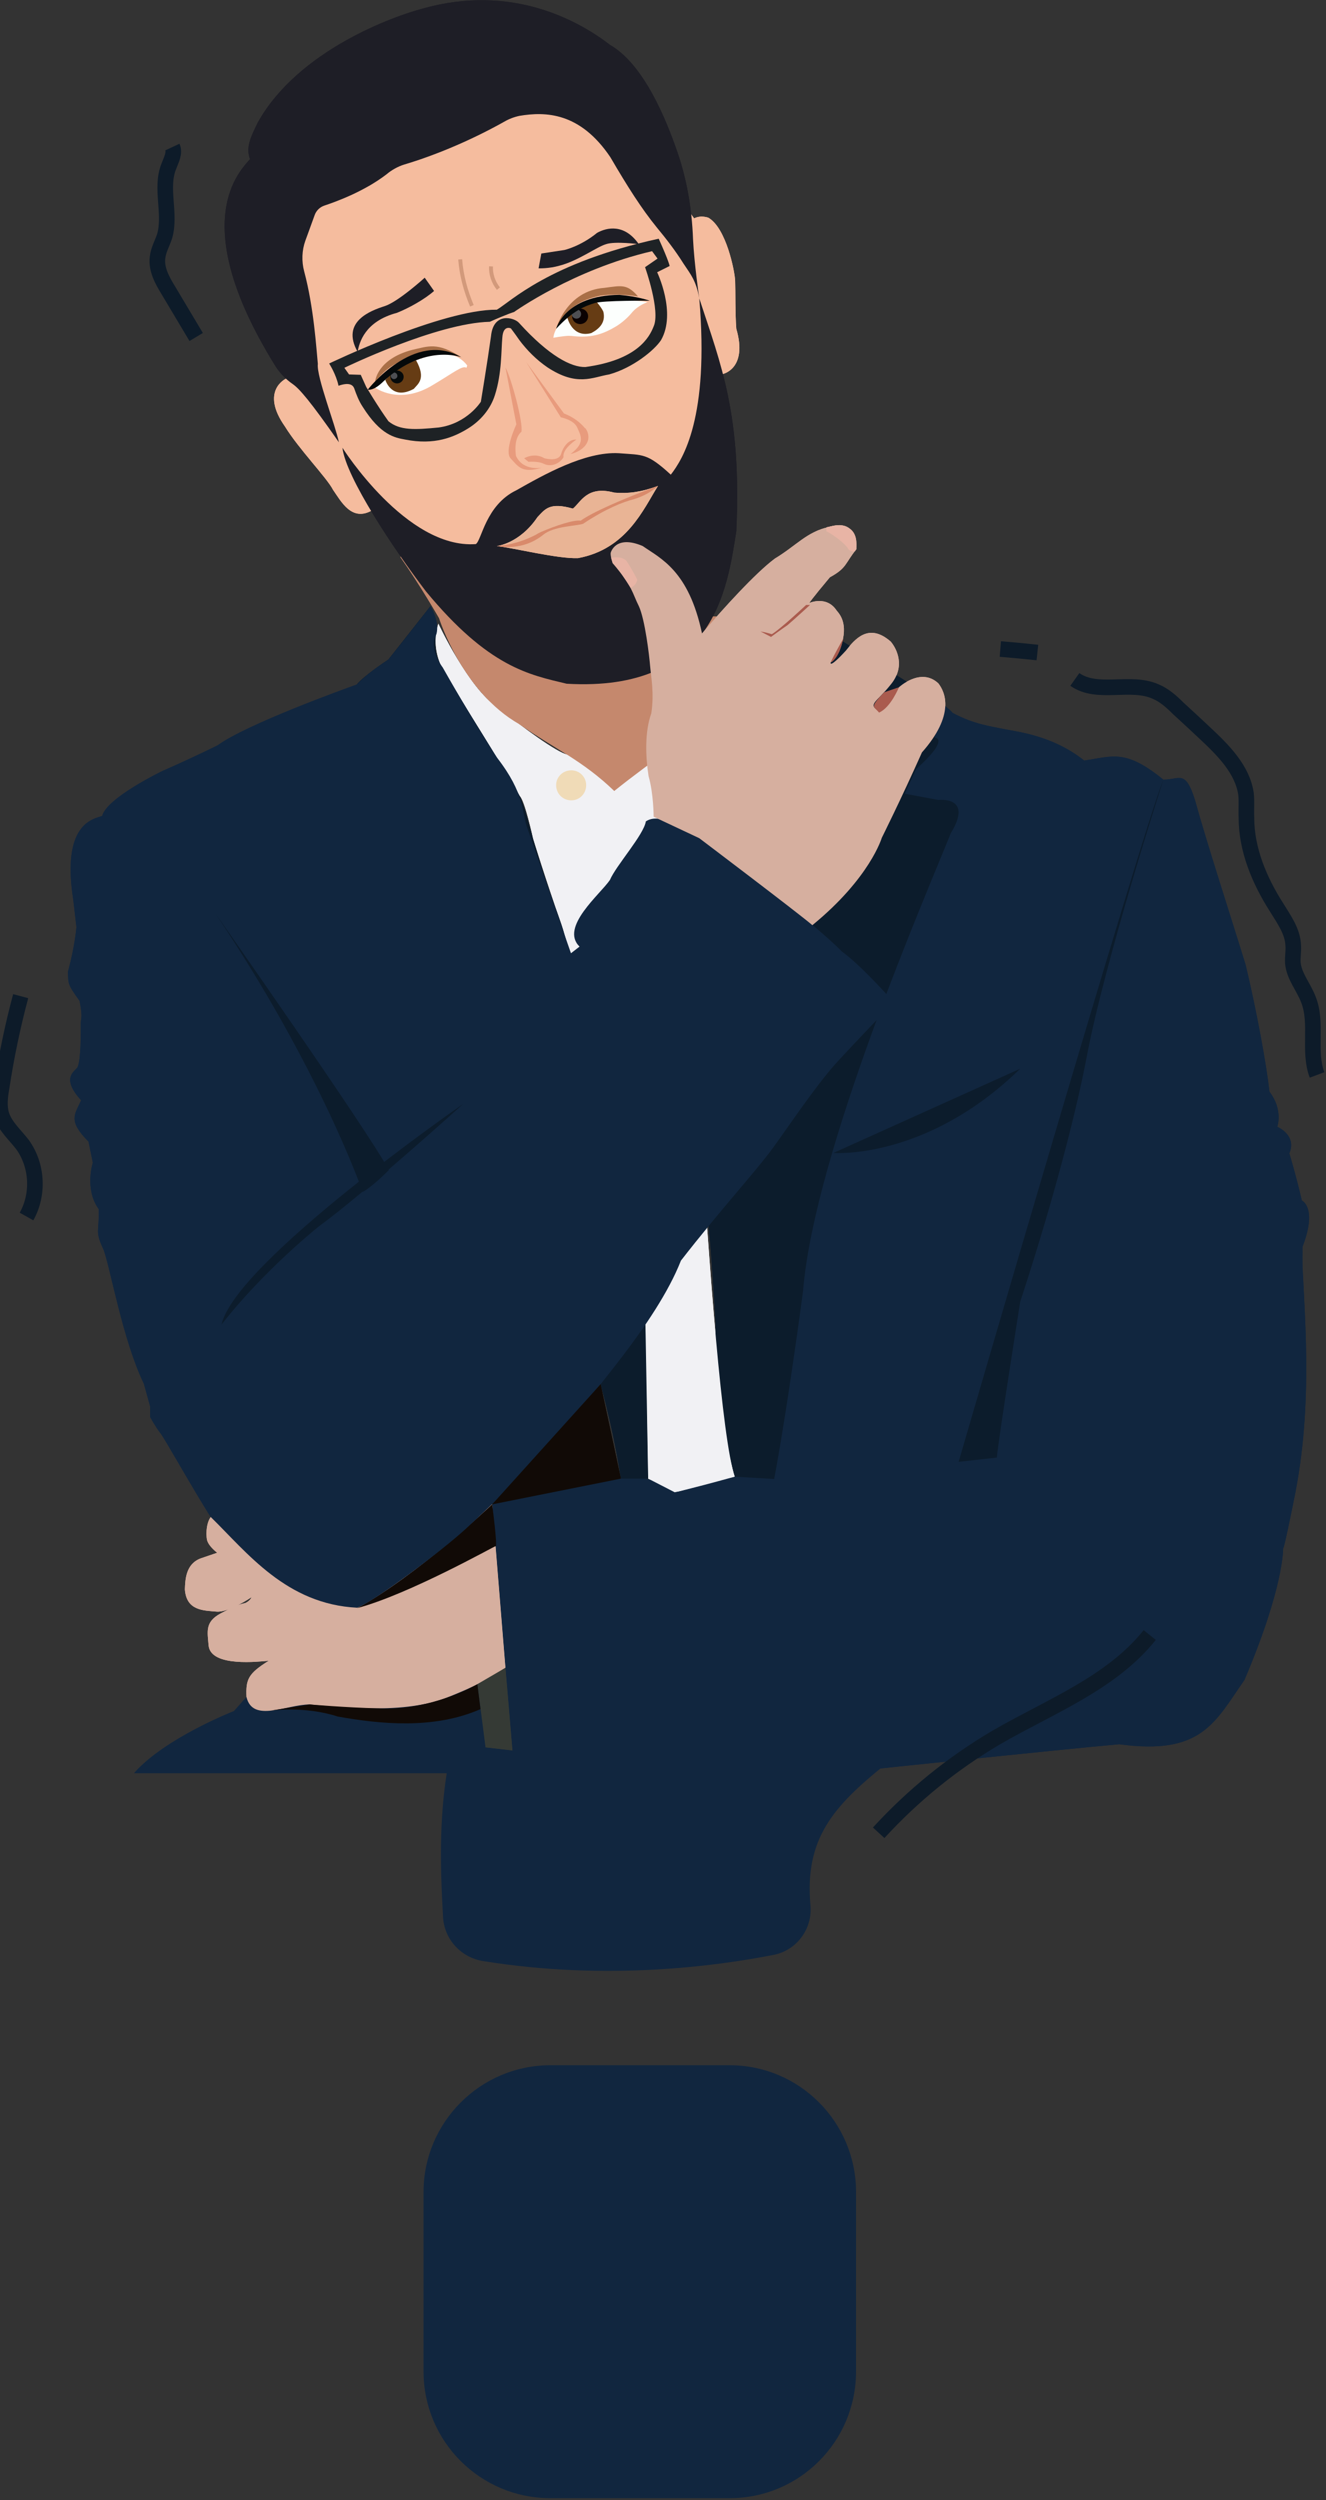 <svg version="1.2" xmlns="http://www.w3.org/2000/svg" viewBox="0 0 340 641" width="340" height="641">
	<rect x="0" y="0" width="340" height="641" fill="#333333" stroke="none"/>
	<title>graphics__career__intro-svg</title>
	<style>
		.s0 { fill: #11263f } 
		.s1 { fill: #0c1c2c } 
		.s2 { fill: #f1f1f4 } 
		.s3 { fill: #f0dbb7 } 
		.s4 { fill: #c5886d } 
		.s5 { fill: #d6af9f } 
		.s6 { fill: #110a06 } 
		.s7 { fill: #353a35 } 
		.s8 { fill: #f5bc9e } 
		.s9 { fill: #1e1e26 } 
		.s10 { fill: #1e2225 } 
		.s11 { fill: #a96f47 } 
		.s12 { fill: #feffff } 
		.s13 { fill: #663c14 } 
		.s14 { fill: #05090a } 
		.s15 { fill: #4e4f53 } 
		.s16 { fill: #fcfffd } 
		.s17 { fill: #0b0102 } 
		.s18 { fill: #e89b7d } 
		.s19 { fill: none;stroke: #d2997b } 
		.s20 { fill: #e9b495 } 
		.s21 { fill: #d98a6b } 
		.s22 { fill: #e8b4a5 } 
		.s23 { fill: #aa5b4e } 
		.s24 { fill: none;stroke: #0d1b29;stroke-width: 4 } 
	</style>
	<g id="Layer">
		<g id="Layer">
			<g id="Layer">
				<g id="Layer">
					<path id="Layer" class="s0" d="m250.5 437.5c-8.4 4.1-16.3 9-23.5 14.9-13.3 10.7-20.7 19-19.2 36 0.6 6-3.4 11.6-9.4 12.8-14.8 2.9-42.8 6.7-74.5 1.6-5.7-0.9-10-5.6-10.3-11.3-1.5-26.9-1.6-56.6 24.6-86.9 10.8-12.6 24.2-22.6 39-30.1 23-11.5 48-27 43.9-60.5-1.4-12.2-8.9-23-20.2-27.9-10.3-4.6-25.7-6.5-46.8 2.9-9 6-21 12-35 53q-0.1 0.2-0.1 0.3c-4.6 9-15.4 13-24.9 9.4l-56.9-22.1c-6.4-2.5-10.8-8.5-11.3-15.3l153.1-78.8 153.5 68.5c0 0 19.5 83.6-82 133.5zm-31 124.5v46c0 18-14.5 32.5-32.4 32.5h-46c-17.9 0-32.5-14.5-32.5-32.5v-46c0-17.9 14.6-32.5 32.5-32.5h46c17.9 0 32.4 14.6 32.4 32.5z"/>
				</g>
			</g>
			<g id="Layer">
				<g id="Layer">
					<path id="Layer" class="s0" d="m116 284.6c3.6 17.4 3.3 15.3 1.6 39.1 1.8-24-5-35.9-5-35.9 0 0 1.3-2.7 3.4-3.2z"/>
					<path id="Layer" class="s0" d="m127.5 271.3c7 13.5 15.9 48.8 15.9 48.8-3.1-16.6-17.8-46.2-17.8-46.2z"/>
					<path id="Layer" class="s0" d="m206.6 158.5c0 0 9.2 7.3 15 9.9 5.7 2.7 8.8 5.9 8.8 5.9 0 0 10.3 4.5 13.9 8.5 5.4 2.9 9.7 3.4 13 4.1 3.2 0.7 12.4 1.5 20.7 8.1 7.4-1.1 10.6-3 20.3 4.9 4.2 0 5.6-2.7 8.1 5.2 2.9 10.6 9.6 31.2 13 42.3 2.9 12.1 5.4 26 6.1 32.5 3.6 4.7 2 9 2 9 0 0 5.1 2.1 3.1 6.8 2.1 7.1 3.2 12.1 3.2 12.1 0 0 4.2 1.8 0 12.3 0.4 14.9 3.3 39.2-2.1 64.8-2.6 13-2.7 12.1-2.7 12.1 0 0 0.3 9.7-9.9 33.7-7.6 10.9-11 19.4-32.1 16.5-17.7 1.6-64 6.5-64 6.5l-2.5 0.9h-88.6l-2.9-34.4-2.8-34.5c0 0 33.6-10.3 43-5.5 4.5 2.5 3 3.4 9.7 0.2 9.6-1.8 9.6-1.8 9.6-1.8 0 0-5.3-17-5-33 0.3-15.9-1.8-31.2-1.8-31.2z"/>
					<path id="Layer" class="s1" d="m239.6 189.1c0 0 4.3 0-4.7 8.1-2.9 6.3-2.9 6.3-2.9 6.3l8.6 1.6c0 0 9.1-1.1 3.2 8.5-5.8 14.6-35 81.4-37.9 117.5-4.5 33.5-7.4 48.1-7.4 48.1l-10.1-0.6c0 0-5.4-19.1-4.9-39-1.1-19.1-1.8-25.2-1.8-25.2l20.4-127.4 4.5-28.5 33.9 21.3c0-0.1 1.7 3.1-0.9 9.3z"/>
					<path id="Layer" class="s1" d="m213.7 295.6c0 0 23.8 1.9 47.9-21.6z"/>
					<path id="Layer" class="s1" d="m298.3 199.9c0 0-15.1 46.7-19.7 71.3-5.4 28-17 62.5-17 62.5 0 0-5.7 36-6 40-5.4 0.6-9.8 1.1-9.8 1.1 0 0 46.9-161.3 52.5-174.9z"/>
					<path id="Layer" class="s1" d="m165.5 339.6c0 0 0.2 2.7 0.2 4l0.5 35.5h-7c-1.2-7.9-3-16.1-5.2-24.2z"/>
					<path id="Layer" class="s1" d="m122.4 278.2c0 0-22.7-41.5-26.5-47.7-2.4-4.8-17.7-26.2-19.7-31.4 1.2-3 18.1-6.7 17.4-6.8-0.7-0.1-7.7-3.4-10.9-3.5-3.3-0.2-3.9 0-2.3-3.5 2.3-3.8 8.1-7.6 11.1-9.8 1.6-2.1 8.1-6.4 8.1-6.4l10.8-13.7c0 0 1.2 2.8 1.6 5.2q0.1 0.6 0 1.2c-1.4 6.2 1.5 9.3 1.5 9.3l5.7 10c0 0 10 15.6 13.4 21.6 2.7 5.1 2.6 9.6 9.6 29.5 1.4 3.4 2.8 7.8 4.3 13z"/>
					<path id="Layer" class="s2" d="m112.4 159.9c0 0 7.8 16.7 15.1 21.4 6 4.8 15.4 11.8 18.1 12.2 2.7 0.4 10.2 2.8 11.9 9.3 2.2-5 1.6-8.4 8.2-11.2l9.4 12.7c0 0 6.8 155.1 13.3 174.3-12.7 3.5-15.4 4-15.4 4l-6.8-3.5-0.7-39.5c0 0-17.3-90.4-21.5-102.5-4.2-12-7.3-22.1-7.3-22.1 0 0-2.1-9.7-3.4-10.9-2.1-3.8-12.3-20.3-12.3-20.3l-5.7-9.3c0 0-5.5-6.6-2.9-14.6z"/>
					<path id="Layer" class="s3" d="m146.5 205.2c-2.2 0-3.9-1.7-3.9-3.9 0-2.1 1.7-3.8 3.9-3.8 2.1 0 3.8 1.7 3.8 3.8 0 2.2-1.7 3.9-3.8 3.9z"/>
					<path id="Layer" class="s4" d="m105.1 115.3c5.9 17.1 10.1 21.9 17.3 29.8 11.8 10.9 34 12.4 34 12.4l43.1 0.9-18.9 27.5c0 0-13.4 9.1-23.1 16.9-8.1-7.8-15.2-10.8-24.3-17.1-14.7-8.3-20.6-27.2-20.6-27.2 0 0-5-8.7-9.9-15.6z"/>
					<path id="Layer" class="s0" d="m122.4 431.8c1 5.6 2.1 16.2 2.1 16.2l6.9 0.8 0.5 5.8c0 0-86.5 0-97.5 0 7.9-9 25.6-15.9 25.6-15.9l3.2-3.6c0 0 49.9 0.6 59.2-3.3z"/>
					<path id="Layer" class="s5" d="m129.6 427.6c0 0-4.9 3.4-10.8 5.9-5.8 2.4-12.6 6.4-39.4 3.5-5.9 0-14.6 4.8-16.2-1.9-0.2-4.5 0.4-6 5.7-9.3-2.4 0.2-14.7 1.7-15.4-3.8-0.3-3.7-1-6.1 3-8.3 2.7-1.4 4.4-2.3 6.4-2.7 1.3-0.6 1.6-1.5 1.6-1.5 0 0-5.9 4-9 3.7-3.3-0.3-7.7-0.2-8.1-5.7 0.1-2.5 0.2-6.6 4.2-8 4.1-1.4 4.1-1.4 4.1-1.4 0 0-2.1-1.5-2.6-3.2-0.4-1.8-0.1-5.3 1.4-6.4 1.5-1 7-8.4 21-7.6 14.1 0.8 43.8 3.8 43.8 3.8l6.9 1z"/>
					<path id="Layer" class="s6" d="m127.1 396.4c-0.5 0.1-22.1 12.3-35.5 15.9 15.3-8.3 34.6-26.6 34.6-26.6 0 0 1.4 10.7 0.9 10.8z"/>
					<path id="Layer" class="s7" d="m129.6 427.6l1.8 21.2-6.9-0.8-2.1-16.2z"/>
					<path id="Layer" class="s6" d="m123.2 438.2c-12.1 5.3-25.9 3.8-36.6 1.9-8.6-2.8-17.4-1.5-17.4-1.5l10.2-1.6c0 0 9.2 0.8 17.6 1 13.8 0.7 25.4-6.2 25.4-6.2z"/>
					<g id="Layer">
						<path id="Layer" class="s8" d="m72.1 85.3l7.3-38.9 21.3-10.4 39.5-14.9 23.5 15.8 14.3 19.1c0 0 1.3-0.9 3.6-0.2 4.6 2.6 6.8 13.7 6.9 16.2 0.1 2.5 0 8.9 0.3 12.3 3 10.3-3.5 11.6-3.5 11.6l-1.6 4.3-13.6 47.1-23.6 11.3c0 0-45-25.5-51-27.8-5.3 3.1-8-2.2-10.1-5.2-1.5-3-8.8-10.5-12.3-16.2-6.5-9.2 0.2-12.3 0.2-12.3z"/>
						<path id="Layer" class="s9" d="m111.3 74.6c-2.5 2.2-6.5 4.4-9.5 5.6-8.3 2.2-9.7 7.7-10.1 10-4.4-7.8 3.5-10.6 6.9-11.7 3.5-1.1 10.3-7.3 10.3-7.3z"/>
						<path id="Layer" class="s9" d="m138.8 65l5.9-0.9c0 0 4.1-0.9 8.4-4.4 2.5-1.4 7-2.4 10.7 2.9 0 0-6.1-0.8-8.4 0-2.4 0.7-7.2 4.3-11.9 5.5-2.7 0.8-5.4 0.7-5.4 0.7z"/>
						<path id="Layer" fill-rule="evenodd" class="s10" d="m168.9 61.2c2.7 6 2.8 7 2.8 7l-3.2 1.6c0 0 5 10.4 1 17.4-1.7 2.6-7.2 7.1-13.3 8.8-4.3 0.7-8.2 3.2-15.8-1.8-2.8-1.9-5.3-4.4-7.3-7.1-1.1-1.6-2.1-2.9-2.1-2.9 0 0-2-1-2.2 2.4-0.3 3.1-0.1 9.1-1.9 14.7-1.1 3.5-3.6 6.5-6.8 8.5-3.7 2.3-8.7 4.4-16.2 2.9-2.7-0.5-6.3-1.1-10.9-8.4-1-1.5-1.6-3.1-2.2-4.8-0.4-0.9-1.4-1.5-4-0.6-0.6-2.9-2.4-5.7-2.4-5.7 0 0 28.9-13.9 43-13.8 3.5-2 13.2-12 41.5-18.2zm-0.3 5.1c0 0 0 0-1.4-1.9-20.2 4.7-35.4 15.6-35.4 15.6 0 0-1.5 0.4-6.2 2.5-13.6 0.3-37.3 11.8-37.3 11.8l1.2 1.7 3 0.1 1.4 3.1c0 0 3.1 5.2 5.7 8.8 2.9 2.4 6.8 2.2 12.9 1.6 7.3-1 10.8-6.6 10.8-6.6 0 0 1.7-10.3 2.6-16.8 0.6-6.3 6-4.8 7.2-3.4 7.7 8.5 13.4 11.4 17 11.3 13.3-1.8 16.4-7.6 17.5-10.4 1.8-4-2.2-15.2-2.2-15.2z"/>
						<path id="Layer" class="s11" d="m96.2 97.8c0 0 0.4-5.7 9.5-8.1 4.1-0.9 6.4-2.1 12.6 1.9 0 0-4.2-2.6-10.6-1.1-1.6 0.3-3.2 1-4.7 1.9-2.3 1.4-3.3 1.4-6.8 5.4z"/>
						<path id="Layer" class="s12" d="m106.7 92.4c3.3-1.4 6.1-1.6 8.1-1.5 2 0.1 3.8 1.2 5 2.8l-0.2 0.6c-1-0.7-3.2 1.2-8.6 4.4-8.6 5.3-14.8 0.7-14.8 0.7 7-6.5 8.9-6.5 10.5-7z"/>
						<g id="Layer">
							<path id="Layer" class="s13" d="m106.7 92.4c2.6 4.7 0.5 6-0.6 7.3-5.7 3.1-7.3-2.3-7.3-2.3 3.9-4.3 7.9-5 7.9-5z"/>
							<path id="Layer" class="s14" d="m101.8 98.3c-0.9 0-1.7-0.7-1.7-1.7 0-0.9 0.8-1.6 1.7-1.6 0.9 0 1.7 0.7 1.7 1.6 0 1-0.8 1.7-1.7 1.7z"/>
							<path id="Layer" class="s15" d="m101 97.2c-0.4 0-0.8-0.4-0.8-0.8 0-0.5 0.4-0.9 0.8-0.9 0.5 0 0.9 0.4 0.9 0.9 0 0.4-0.4 0.8-0.9 0.8z"/>
						</g>
						<path id="Layer" class="s14" d="m98.4 97.7c10.6-9.7 19.9-6.1 19.9-6.1-12.1-7.1-24 8.3-24 8.3 0 0 1.4 0.5 4.1-2.2z"/>
						<path id="Layer" class="s11" d="m142.6 84.3c0 0 2.6-9.8 12.4-10.5 4.5-0.6 5.8-1 8.6 2.2 0 0-5.1-0.9-9.7-0.2-3 0.7-8.3 2-11.3 8.5z"/>
						<path id="Layer" class="s16" d="m141.9 86.6c0 0 0-3 4.4-6.2 3.7-2.2 8.7-4 14.8-3.3 3.9 0 4.9 0.4 4.9 0.4 0 0-2.4 0.7-4.1 2.8-1.1 1.3-2.4 2.4-3.8 3.3-3 1.8-6 3.1-10.9 2.6q-0.7-0.1-1.5-0.1c-1.7 0.1-3.8 0.5-3.8 0.5z"/>
						<g id="Layer">
							<path id="Layer" class="s13" d="m152.7 77.1c0 0 1.4 1.5 2 2.8 0.7 2.9-1.2 4.5-3.1 5.5-4.9 1.3-6.1-3.9-6.1-3.9 0.8-2.2 7.2-4.4 7.2-4.4z"/>
							<path id="Layer" class="s17" d="m148.8 83.1c-1.2 0-2.1-0.9-2.1-2 0-1.1 0.9-2 2-2 1.2 0 2.1 0.9 2.1 2 0 1.1-0.9 2-2.1 2z"/>
							<path id="Layer" class="s15" d="m147.8 81.7c-0.6 0-1.2-0.5-1.2-1.2 0-0.6 0.6-1.2 1.2-1.2 0.7 0 1.2 0.6 1.2 1.2 0 0.7-0.5 1.2-1.2 1.2z"/>
						</g>
						<path id="Layer" class="s14" d="m142.6 84.3c0 0 2.2-8.6 16.2-8.7 4.8 0.4 7.8 1.5 7.8 1.5 0 0-12-0.1-14.1 0.6-2.2 0.7-5.4 1.7-9.9 6.6z"/>
						<path id="Layer" class="s18" d="m133.7 110.7c-1.3 1.1-1.8 3.3-1.4 6.2 1.9 4 6.6 3 6.6 3-5.1 1.6-6.1-0.4-7.9-2.3-1.9-1.8 1.4-8.8 1.4-8.8l-2.8-14.6c1.5 2.7 4.6 14.2 4.1 16.5z"/>
						<path id="Layer" class="s18" d="m144.6 106l0.7 0.3c1.8 0.8 3.4 1.9 4.7 3.5q0 0 0.1 0c0.7 0.9 0.9 2 0.7 3-0.8 2.9-4.5 3.6-4.5 3.6 3.9-2.9 2.6-4.7 1.7-6.8-0.9-2-4.2-2.6-4.2-2.6l-8.9-14.2z"/>
						<path id="Layer" class="s18" d="m134.4 117.5c0 0 2.6-1.6 5.2 0 2.1 0.5 3.9 0.3 4.3-1.2 0.4-1.4 1.7-3.7 3.9-3.6 0 0-3.7 2.4-3.3 4.5-0.6 1.2-2.8 2.8-5.1 1.7-1.3-0.7-3.9-0.5-3.9-0.5z"/>
						<path id="Layer" class="s19" d="m118 66.5c0.3 4.1 1.4 8.1 3 11.9"/>
						<path id="Layer" class="s19" d="m125.9 68.3c-0.1 2 0.6 4.1 1.9 5.7"/>
						<path id="Layer" class="s9" d="m175.2 67.5c-2-3.2-4.4-6.3-6.8-9.2-3.9-4.8-7.4-10.3-11.9-18-7.8-11.6-16.7-11.7-23.3-10.6-1.4 0.3-2.7 0.8-3.9 1.5-9.1 5.1-18.3 8.8-25.7 11-1.6 0.5-3.2 1.4-4.5 2.5-5.6 4.3-12.6 6.9-15.9 8-1.2 0.4-2.1 1.3-2.5 2.4-0.6 1.7-1.5 4.1-2.4 6.6-0.9 2.5-1 5.3-0.3 7.9 2.5 9.4 3.1 19.7 3.5 23.7-0.4 3.2 4.5 15.7 5.4 20.1-7.3-10.5-10.1-13.7-11.8-14.9-1.9-1.3-3.5-3-4.7-5-22.8-36.9-8.7-49.8-6.3-52.7-1.1-3 0.1-5.5 2-9.4 10.4-18.6 35-27.3 42.3-29.2 22.9-6.5 40.1 3.2 48 9.3 7.6 4.4 13.1 15.7 16.8 26.1 2.8 7.6 4.2 15.6 4.5 23.7 0.3 6.3 1.6 15.2 1.6 15.2-0.8-4.5-2.1-6-4.1-9z"/>
						<path id="Layer" fill-rule="evenodd" class="s9" d="m179.3 76.5c5.6 17.1 10.9 29.8 9.5 59.7-2.3 14.5-5.6 41.3-43.5 39.1-9.6-2.3-20-4.2-36.1-23.7-8.3-10.9-20.5-29.2-21.4-36.8 0 0 16.4 26 34.2 24.7 1.5-0.9 2.5-10 10.4-13.8 6.9-3.9 17.6-10 26.3-9.5 6.2 0.5 7.2-0.1 13.3 5.5 3.1-4 9.9-14.6 7.3-45.2zm-10.6 48.1c-4.4 1.6-7.7 2-11.2 1.7-7-1.9-8.6 2.5-10.6 4.1-6-1.7-7.1 0.1-9.1 2.2-4.6 6.8-10.4 7.4-10.4 7.4 4.4 0.5 15.6 3.3 20.8 3.1 12.5-2.3 16.8-12.6 20.5-18.5z"/>
						<g id="Layer">
							<path id="Layer" class="s20" d="m127.4 140c0 0 5.8-0.6 10.4-7.4 2-2.1 3.1-3.9 9.1-2.2 2-1.6 3.6-6 10.6-4.1 3.5 0.3 6.8-0.1 11.2-1.7-3.7 5.9-8 16.2-20.5 18.5-5.2 0.2-16.4-2.6-20.8-3.1z"/>
							<path id="Layer" class="s21" d="m127.4 140c0 0 4.9-0.2 10-2.9q0.6-0.4 1.3-0.7c3.9-1.7 8.6-3.2 10.2-2.9 2.7-2 10.7-5.6 19.8-8.9l-0.1 0.1c-1.7 1.5-3.8 2.6-6.1 3.3-2.8 0.7-7.3 2.5-13 6.3-1.9 0.6-7.5 0.6-10.2 2.8-2.7 2.2-6.8 3.8-11.9 2.9z"/>
						</g>
					</g>
					<g id="Layer">
						<path id="Layer" class="s0" d="m111.9 162.6c-2.2 3.7 1.6 8.5 1.6 8.5 0 0 8.8 15.6 13.9 23.1 7.3 9.4 6.3 13.9 7.8 18.1 1.5 4.2 11.2 32.1 11.2 32.1 0 0 0 0 2.2-1.7-5.1-5 5.3-13.4 7.8-17.1 1.5-3.6 8.7-11.6 9.2-15 3.1-2.1 8 0.7 13.7 4.2 6.7 4.4 30.4 22.7 36.5 29.1 4.7 3.4 11.6 11.1 11.6 11.1l-0.6 1.6 0.6 2.2c0 0-8 8.3-13.3 14.1-5.2 5.9-11.7 15.6-15.9 21.4-4.2 5.8-13.5 15.9-23.6 28.9-6.4 16.3-24.2 35.4-28.5 41.6-4.4 6.2-20.6 21.6-26.7 27.2-6 5.5-22.8 18.2-27.8 20.2-18.2-0.9-28.2-14.1-37.6-23.3-5-7.9-11.7-20-12.9-21.5-1.2-1.5-2.6-4.1-2.6-4.1v-2.7c0 0 0 0-1.6-5.8-5.4-11.2-8.5-29.2-10.3-34.3-2.4-5.1-1.1-4.4-1.3-10.5-3.7-5.2-1.5-11.9-1.5-11.9 0 0 0 0-1.1-5.4-5.4-5.4-3.5-7-1.9-10.6-5.3-5.8-1.6-7.4-0.9-8.5 0.9-2.1 0.8-8.9 0.8-10.9 0-2 0.6-1.4-0.3-6.1-3.2-4.4-2.8-4.3-3-7.4 1.8-6.5 2.2-11.5 2.2-11.5 0 0 0 0-0.8-6.9-3.1-19.7 5.1-20.8 7.4-21.6 1.2-4.7 15.6-11.6 15.6-11.6 0 0 5.4-2.3 14-6.5 7.4-5.4 32.6-14.5 35.7-15.6 1.5-1.6 4-3.7 8.1-6.4 1.9-2.3 10.8-13.7 10.8-13.7 0 0 2.4 3.9 1.5 7.2z"/>
						<path id="Layer" class="s1" d="m55.1 234c0 0 39.5 56.3 44.6 66-4.6 4.6-6.7 5.6-6.7 5.6 0 0-10.8-31.3-37.9-71.6z"/>
						<path id="Layer" class="s1" d="m81.8 314.4c11.9-8.7 37-31.4 37-31.4 0 0-58.4 40.5-62 56.6 11-14.1 25-25.2 25-25.2z"/>
						<g id="Layer">
							<path id="Layer" class="s5" d="m167.6 209.4c0 0 0-5.9-1.3-10.4-0.8-5.1-1-11.4 0.7-16.1 0.8-5.2-0.1-9.6-0.3-12.1-0.2-2.5-1.3-12-2.9-15.4-1.7-3.4-1.5-4.9-6.7-11-0.7-2.1-0.5-2.7-0.5-2.7 0 0 1.2-4.7 8.2-1.7 4.6 3.2 11.8 6.3 15.2 22.4 5.4-6.3 13.6-15.4 18.7-19.2 5.5-3.3 8.2-6.9 13.9-8.1 2.6-0.9 7-1.2 7 5.7-3 3.7-2.4 4.8-6.8 7.2-4.7 5.6-5.3 6.6-5.3 6.6 0 0 4.4-2 7 1.9 1.2 1.4 3.2 4 0.7 10.5-1.7 3-2.2 2.8-2.2 2.8 0 0-0.6 1.9 3.9-3 2.2-2.8 5.8-7.3 11.5-2.3 1.6 1.9 3.8 6.4 0 11-3.7 4.7-6.1 5-2.9 6.9 2.4-2.2 5-6.2 5-6.2 0 0 5.6-5.2 10.1-1 1.8 2.3 4.3 8.1-4.2 17.7-5.4 12.1-10.3 21.9-10.3 21.9 0 0-3 10.3-17.8 22.4-4-3.4-29-22.3-29-22.3z"/>
							<path id="Layer" class="s22" d="m156.7 143c0 0 2.8-0.6 4 0.9 1.5 2.3 2.7 4.7 2.7 4.7 0 0-0.1 1.4-1.7 2.1-1.4-2.2-3.4-5.3-4.6-6.3-0.3-1.1-0.4-1.4-0.4-1.4z"/>
							<path id="Layer" class="s22" d="m217.8 135.5c2.4 1.5 1.8 5.3 1.5 5.7-0.3 0.4-1.6 0.2-2-0.8-2.1-2.5-5.4-4.2-5.4-4.2v-1c3.7-0.9 4.5-0.4 5.9 0.3z"/>
							<path id="Layer" class="s23" d="m207.7 155.1c0 0-4.7 4.3-5.8 5.2-1.2 0.8-4.2 3-4.2 3l-2.7-1.4c0 0 1.3 0.2 2.9 0.7 2.2-1.3 8.8-7.5 8.8-7.5z"/>
							<path id="Layer" class="s23" d="m213 169.8c0 0 2-0.5 3.2-6-2.1 3.6-3.2 6-3.2 6z"/>
							<path id="Layer" class="s23" d="m226.7 177.5l3.8-1.3c0 0-2.1 5.2-5.1 6.5-1.4-1.7-2.5-1.2 1.3-5.2z"/>
						</g>
					</g>
					<path id="Layer" class="s6" d="m126.2 385.7l27.8-30.8 5.2 24.2z"/>
				</g>
			</g>
			<g id="Layer">
				<g id="Layer">
					<path id="Layer" class="s0" d="m116 284.6c3.6 17.4 3.3 15.3 1.6 39.1 1.8-24-5-35.9-5-35.9 0 0 1.3-2.7 3.4-3.2z"/>
					<path id="Layer" class="s0" d="m127.5 271.3c7 13.5 15.9 48.8 15.9 48.8-3.1-16.6-17.8-46.2-17.8-46.2z"/>
					<path id="Layer" class="s0" d="m206.6 158.5c0 0 9.2 7.3 15 9.9 5.7 2.7 8.8 5.9 8.8 5.9 0 0 10.3 4.5 13.9 8.5 5.4 2.9 9.7 3.4 13 4.1 3.2 0.7 12.4 1.5 20.7 8.1 7.4-1.1 10.6-3 20.3 4.9 4.2 0 5.6-2.7 8.1 5.2 2.9 10.6 9.6 31.2 13 42.3 2.9 12.1 5.4 26 6.1 32.5 3.6 4.7 2 9 2 9 0 0 5.1 2.1 3.1 6.8 2.1 7.1 3.2 12.1 3.2 12.1 0 0 4.2 1.8 0 12.3 0.4 14.9 3.3 39.2-2.1 64.8-2.6 13-2.7 12.1-2.7 12.1 0 0 0.3 9.7-9.9 33.7-7.6 10.9-11 19.4-32.1 16.5-17.7 1.6-64 6.5-64 6.5l-2.5 0.9h-88.6l-2.9-34.4-2.8-34.5c0 0 33.6-10.3 43-5.5 4.5 2.5 3 3.4 9.7 0.2 9.6-1.8 9.6-1.8 9.6-1.8 0 0-5.3-17-5-33 0.3-15.9-1.8-31.2-1.8-31.2z"/>
					<path id="Layer" class="s1" d="m239.6 189.1c0 0 4.3 0-4.7 8.1-2.9 6.3-2.9 6.3-2.9 6.3l8.6 1.6c0 0 9.1-1.1 3.2 8.5-5.8 14.6-35 81.4-37.9 117.5-4.5 33.5-7.4 48.1-7.4 48.1l-10.1-0.6c0 0-5.4-19.1-4.9-39-1.1-19.1-1.8-25.2-1.8-25.2l20.4-127.4 4.5-28.5 33.9 21.3c0-0.1 1.7 3.1-0.9 9.3z"/>
					<path id="Layer" class="s1" d="m213.7 295.6c0 0 23.8 1.9 47.9-21.6z"/>
					<path id="Layer" class="s1" d="m298.3 199.9c0 0-15.1 46.7-19.7 71.3-5.4 28-17 62.5-17 62.5 0 0-5.7 36-6 40-5.4 0.6-9.8 1.1-9.8 1.1 0 0 46.9-161.3 52.5-174.9z"/>
					<path id="Layer" class="s1" d="m165.5 339.6c0 0 0.2 2.7 0.2 4l0.5 35.5h-7c-1.2-7.9-3-16.1-5.2-24.2z"/>
					<path id="Layer" class="s1" d="m122.4 278.2c0 0-22.7-41.5-26.5-47.7-2.4-4.8-17.7-26.2-19.7-31.4 1.2-3 18.1-6.7 17.4-6.8-0.7-0.1-7.7-3.4-10.9-3.5-3.3-0.2-3.9 0-2.3-3.5 2.3-3.8 8.1-7.6 11.1-9.8 1.6-2.1 8.1-6.4 8.1-6.4l10.8-13.7c0 0 1.2 2.8 1.6 5.2q0.1 0.6 0 1.2c-1.4 6.2 1.5 9.3 1.5 9.3l5.7 10c0 0 10 15.6 13.4 21.6 2.7 5.1 2.6 9.6 9.6 29.5 1.4 3.4 2.8 7.8 4.3 13z"/>
					<path id="Layer" class="s2" d="m112.4 159.9c0 0 7.8 16.7 15.1 21.4 6 4.8 15.4 11.8 18.1 12.2 2.7 0.4 10.2 2.8 11.9 9.3 2.2-5 1.6-8.4 8.2-11.2l9.4 12.7c0 0 6.8 155.1 13.3 174.3-12.7 3.5-15.4 4-15.4 4l-6.8-3.5-0.7-39.5c0 0-17.3-90.4-21.5-102.5-4.2-12-7.3-22.1-7.3-22.1 0 0-2.1-9.7-3.4-10.9-2.1-3.8-12.3-20.3-12.3-20.3l-5.7-9.3c0 0-5.5-6.6-2.9-14.6z"/>
					<path id="Layer" class="s3" d="m146.5 205.2c-2.2 0-3.9-1.7-3.9-3.9 0-2.1 1.7-3.8 3.9-3.8 2.1 0 3.8 1.7 3.8 3.8 0 2.2-1.7 3.9-3.8 3.9z"/>
					<path id="Layer" class="s4" d="m105.1 115.3c5.9 17.1 10.1 21.9 17.3 29.8 11.8 10.9 34 12.4 34 12.4l43.1 0.9-18.9 27.5c0 0-13.4 9.1-23.1 16.9-8.1-7.8-15.2-10.8-24.3-17.1-14.7-8.3-20.6-27.2-20.6-27.2 0 0-5-8.7-9.9-15.6z"/>
					<path id="Layer" class="s0" d="m122.4 431.8c1 5.6 2.1 16.2 2.1 16.2l6.9 0.8 0.5 5.8c0 0-86.5 0-97.5 0 7.9-9 25.6-15.9 25.6-15.9l3.2-3.6c0 0 49.9 0.6 59.2-3.3z"/>
					<path id="Layer" class="s5" d="m129.6 427.6c0 0-4.9 3.4-10.8 5.9-5.8 2.4-12.6 6.4-39.4 3.5-5.9 0-14.6 4.8-16.2-1.9-0.2-4.5 0.4-6 5.7-9.3-2.4 0.2-14.7 1.7-15.4-3.8-0.3-3.7-1-6.1 3-8.3 2.7-1.4 4.4-2.3 6.4-2.7 1.3-0.6 1.6-1.5 1.6-1.5 0 0-5.9 4-9 3.7-3.3-0.3-7.7-0.2-8.1-5.7 0.1-2.5 0.2-6.6 4.2-8 4.1-1.4 4.1-1.4 4.1-1.4 0 0-2.1-1.5-2.6-3.2-0.4-1.8-0.1-5.3 1.4-6.4 1.5-1 7-8.4 21-7.6 14.1 0.8 43.8 3.8 43.8 3.8l6.9 1z"/>
					<path id="Layer" class="s6" d="m127.1 396.4c-0.5 0.1-22.1 12.3-35.5 15.9 15.3-8.3 34.6-26.6 34.6-26.6 0 0 1.4 10.7 0.9 10.8z"/>
					<path id="Layer" class="s7" d="m129.6 427.6l1.8 21.2-6.9-0.8-2.1-16.2z"/>
					<path id="Layer" class="s6" d="m123.2 438.2c-12.1 5.3-25.9 3.8-36.6 1.9-8.6-2.8-17.4-1.5-17.4-1.5l10.2-1.6c0 0 9.2 0.8 17.6 1 13.8 0.7 25.4-6.2 25.4-6.2z"/>
					<g id="Layer">
						<path id="Layer" class="s8" d="m72.1 85.3l7.3-38.9 21.3-10.4 39.5-14.9 23.5 15.8 14.3 19.1c0 0 1.3-0.9 3.6-0.2 4.6 2.6 6.8 13.7 6.9 16.2 0.1 2.5 0 8.9 0.3 12.3 3 10.3-3.5 11.6-3.5 11.6l-1.6 4.3-13.6 47.1-23.6 11.3c0 0-45-25.5-51-27.8-5.3 3.1-8-2.2-10.1-5.2-1.5-3-8.8-10.5-12.3-16.2-6.5-9.2 0.2-12.3 0.2-12.3z"/>
						<path id="Layer" class="s9" d="m111.3 74.6c-2.5 2.2-6.5 4.4-9.5 5.6-8.3 2.2-9.7 7.7-10.1 10-4.4-7.8 3.5-10.6 6.9-11.7 3.5-1.1 10.3-7.3 10.3-7.3z"/>
						<path id="Layer" class="s9" d="m138.8 65l5.9-0.9c0 0 4.1-0.9 8.4-4.4 2.5-1.4 7-2.4 10.7 2.9 0 0-6.1-0.8-8.4 0-2.4 0.7-7.2 4.3-11.9 5.5-2.7 0.8-5.4 0.7-5.4 0.7z"/>
						<path id="Layer" fill-rule="evenodd" class="s10" d="m168.9 61.2c2.7 6 2.8 7 2.8 7l-3.2 1.6c0 0 5 10.4 1 17.4-1.7 2.6-7.2 7.1-13.3 8.8-4.3 0.7-8.2 3.2-15.8-1.8-2.8-1.9-5.3-4.4-7.3-7.1-1.1-1.6-2.1-2.9-2.1-2.9 0 0-2-1-2.2 2.4-0.3 3.1-0.1 9.1-1.9 14.7-1.1 3.5-3.6 6.5-6.8 8.5-3.7 2.3-8.7 4.4-16.2 2.9-2.7-0.5-6.3-1.1-10.9-8.4-1-1.5-1.6-3.1-2.2-4.8-0.4-0.9-1.4-1.5-4-0.6-0.6-2.9-2.4-5.7-2.4-5.7 0 0 28.9-13.9 43-13.8 3.5-2 13.2-12 41.5-18.2zm-0.3 5.1c0 0 0 0-1.4-1.9-20.2 4.7-35.4 15.6-35.4 15.6 0 0-1.5 0.4-6.2 2.5-13.6 0.3-37.3 11.8-37.3 11.8l1.2 1.7 3 0.1 1.4 3.1c0 0 3.1 5.2 5.7 8.8 2.9 2.4 6.8 2.2 12.9 1.6 7.3-1 10.8-6.6 10.8-6.6 0 0 1.7-10.3 2.6-16.8 0.6-6.3 6-4.8 7.2-3.4 7.7 8.5 13.4 11.4 17 11.3 13.3-1.8 16.4-7.6 17.5-10.4 1.8-4-2.2-15.2-2.2-15.2z"/>
						<path id="Layer" class="s11" d="m96.2 97.8c0 0 0.4-5.7 9.5-8.1 4.1-0.9 6.4-2.1 12.6 1.9 0 0-4.2-2.6-10.6-1.1-1.6 0.3-3.2 1-4.7 1.9-2.3 1.4-3.3 1.4-6.8 5.4z"/>
						<path id="Layer" class="s12" d="m106.7 92.4c3.3-1.4 6.1-1.6 8.1-1.5 2 0.1 3.8 1.2 5 2.8l-0.2 0.6c-1-0.7-3.2 1.2-8.6 4.4-8.6 5.3-14.8 0.7-14.8 0.7 7-6.5 8.9-6.5 10.5-7z"/>
						<g id="Layer">
							<path id="Layer" class="s13" d="m106.7 92.4c2.6 4.7 0.5 6-0.6 7.3-5.7 3.1-7.3-2.3-7.3-2.3 3.9-4.3 7.9-5 7.9-5z"/>
							<path id="Layer" class="s14" d="m101.8 98.3c-0.9 0-1.7-0.7-1.7-1.7 0-0.9 0.8-1.6 1.7-1.6 0.9 0 1.7 0.7 1.7 1.6 0 1-0.8 1.7-1.7 1.7z"/>
							<path id="Layer" class="s15" d="m101 97.2c-0.4 0-0.8-0.4-0.8-0.8 0-0.5 0.4-0.9 0.8-0.9 0.5 0 0.9 0.4 0.9 0.9 0 0.4-0.4 0.8-0.9 0.8z"/>
						</g>
						<path id="Layer" class="s14" d="m98.4 97.7c10.6-9.7 19.9-6.1 19.9-6.1-12.1-7.1-24 8.3-24 8.3 0 0 1.4 0.5 4.1-2.2z"/>
						<path id="Layer" class="s11" d="m142.6 84.3c0 0 2.6-9.8 12.4-10.5 4.5-0.6 5.8-1 8.6 2.2 0 0-5.1-0.9-9.7-0.2-3 0.7-8.3 2-11.3 8.5z"/>
						<path id="Layer" class="s16" d="m141.9 86.6c0 0 0-3 4.4-6.2 3.7-2.2 8.7-4 14.8-3.3 3.9 0 4.9 0.4 4.9 0.4 0 0-2.4 0.7-4.1 2.8-1.1 1.3-2.4 2.4-3.8 3.3-3 1.8-6 3.1-10.9 2.6q-0.7-0.1-1.5-0.1c-1.7 0.1-3.8 0.5-3.8 0.5z"/>
						<g id="Layer">
							<path id="Layer" class="s13" d="m152.7 77.1c0 0 1.4 1.5 2 2.8 0.7 2.9-1.2 4.5-3.1 5.5-4.9 1.3-6.1-3.9-6.1-3.9 0.8-2.2 7.2-4.4 7.2-4.4z"/>
							<path id="Layer" class="s17" d="m148.8 83.1c-1.2 0-2.1-0.9-2.1-2 0-1.1 0.9-2 2-2 1.2 0 2.1 0.9 2.1 2 0 1.1-0.9 2-2.1 2z"/>
							<path id="Layer" class="s15" d="m147.8 81.7c-0.6 0-1.2-0.5-1.2-1.2 0-0.6 0.6-1.2 1.2-1.2 0.7 0 1.2 0.6 1.2 1.2 0 0.7-0.5 1.2-1.2 1.2z"/>
						</g>
						<path id="Layer" class="s14" d="m142.6 84.3c0 0 2.2-8.6 16.2-8.7 4.8 0.4 7.8 1.5 7.8 1.5 0 0-12-0.1-14.1 0.6-2.2 0.7-5.4 1.7-9.9 6.6z"/>
						<path id="Layer" class="s18" d="m133.7 110.7c-1.3 1.1-1.8 3.3-1.4 6.2 1.9 4 6.6 3 6.6 3-5.1 1.6-6.1-0.4-7.9-2.3-1.9-1.8 1.4-8.8 1.4-8.8l-2.8-14.6c1.5 2.7 4.6 14.2 4.1 16.5z"/>
						<path id="Layer" class="s18" d="m144.6 106l0.7 0.3c1.8 0.8 3.4 1.9 4.7 3.5q0 0 0.1 0c0.7 0.9 0.9 2 0.7 3-0.8 2.9-4.5 3.6-4.5 3.6 3.9-2.9 2.6-4.7 1.7-6.8-0.9-2-4.2-2.6-4.2-2.6l-8.9-14.2z"/>
						<path id="Layer" class="s18" d="m134.4 117.5c0 0 2.6-1.6 5.2 0 2.1 0.5 3.9 0.3 4.3-1.2 0.4-1.4 1.7-3.7 3.9-3.6 0 0-3.7 2.4-3.3 4.5-0.6 1.2-2.8 2.8-5.1 1.7-1.3-0.7-3.9-0.5-3.9-0.5z"/>
						<path id="Layer" class="s19" d="m118 66.5c0.3 4.1 1.4 8.1 3 11.9"/>
						<path id="Layer" class="s19" d="m125.9 68.3c-0.1 2 0.6 4.1 1.9 5.7"/>
						<path id="Layer" class="s9" d="m175.2 67.5c-2-3.2-4.4-6.3-6.8-9.2-3.9-4.8-7.4-10.3-11.9-18-7.8-11.6-16.7-11.7-23.3-10.6-1.4 0.3-2.7 0.8-3.9 1.5-9.1 5.1-18.3 8.8-25.7 11-1.6 0.5-3.2 1.4-4.5 2.5-5.6 4.3-12.6 6.9-15.9 8-1.2 0.4-2.1 1.3-2.5 2.4-0.6 1.7-1.5 4.1-2.4 6.6-0.9 2.5-1 5.3-0.3 7.9 2.5 9.4 3.1 19.7 3.5 23.7-0.4 3.2 4.5 15.7 5.4 20.1-7.3-10.5-10.1-13.7-11.8-14.9-1.9-1.3-3.5-3-4.7-5-22.8-36.9-8.7-49.8-6.3-52.7-1.1-3 0.1-5.5 2-9.4 10.4-18.6 35-27.3 42.3-29.2 22.9-6.5 40.1 3.2 48 9.3 7.6 4.4 13.1 15.7 16.8 26.1 2.8 7.6 4.2 15.6 4.5 23.7 0.3 6.3 1.6 15.2 1.6 15.2-0.8-4.5-2.1-6-4.1-9z"/>
						<path id="Layer" fill-rule="evenodd" class="s9" d="m179.3 76.5c5.6 17.1 10.9 29.8 9.5 59.7-2.3 14.5-5.6 41.3-43.5 39.1-9.6-2.3-20-4.2-36.1-23.7-8.3-10.9-20.5-29.2-21.4-36.8 0 0 16.4 26 34.2 24.7 1.5-0.9 2.5-10 10.4-13.8 6.9-3.9 17.6-10 26.3-9.5 6.2 0.5 7.2-0.1 13.3 5.5 3.1-4 9.9-14.6 7.3-45.2zm-10.6 48.1c-4.4 1.6-7.7 2-11.2 1.7-7-1.9-8.6 2.5-10.6 4.1-6-1.7-7.1 0.1-9.1 2.2-4.6 6.8-10.4 7.4-10.4 7.4 4.4 0.5 15.6 3.3 20.8 3.1 12.5-2.3 16.8-12.6 20.5-18.5z"/>
						<g id="Layer">
							<path id="Layer" class="s20" d="m127.4 140c0 0 5.8-0.6 10.4-7.4 2-2.1 3.1-3.9 9.1-2.2 2-1.6 3.6-6 10.6-4.1 3.5 0.3 6.8-0.1 11.2-1.7-3.7 5.9-8 16.2-20.5 18.5-5.2 0.2-16.4-2.6-20.8-3.1z"/>
							<path id="Layer" class="s21" d="m127.4 140c0 0 4.9-0.2 10-2.9q0.6-0.4 1.3-0.7c3.9-1.7 8.6-3.2 10.2-2.9 2.7-2 10.7-5.6 19.8-8.9l-0.1 0.1c-1.7 1.5-3.8 2.6-6.1 3.3-2.8 0.7-7.3 2.5-13 6.3-1.9 0.6-7.5 0.6-10.2 2.8-2.7 2.2-6.8 3.8-11.9 2.9z"/>
						</g>
					</g>
					<g id="Layer">
						<path id="Layer" class="s0" d="m111.9 162.6c-2.2 3.7 1.6 8.5 1.6 8.5 0 0 8.8 15.6 13.9 23.1 7.3 9.4 6.3 13.9 7.8 18.1 1.5 4.2 11.2 32.1 11.2 32.1 0 0 0 0 2.2-1.7-5.1-5 5.3-13.4 7.8-17.1 1.5-3.6 8.7-11.6 9.2-15 3.1-2.1 8 0.7 13.7 4.2 6.7 4.4 30.4 22.7 36.5 29.1 4.7 3.4 11.6 11.1 11.6 11.1l-0.6 1.6 0.6 2.2c0 0-8 8.3-13.3 14.1-5.2 5.9-11.7 15.6-15.9 21.4-4.2 5.8-13.5 15.9-23.6 28.9-6.4 16.3-24.2 35.4-28.5 41.6-4.4 6.2-20.6 21.6-26.7 27.2-6 5.5-22.8 18.2-27.8 20.2-18.2-0.9-28.2-14.1-37.6-23.3-5-7.9-11.7-20-12.9-21.5-1.2-1.5-2.6-4.1-2.6-4.1v-2.7c0 0 0 0-1.6-5.8-5.4-11.2-8.5-29.2-10.3-34.3-2.4-5.1-1.1-4.4-1.3-10.5-3.7-5.2-1.5-11.9-1.5-11.9 0 0 0 0-1.1-5.4-5.4-5.4-3.5-7-1.9-10.6-5.3-5.8-1.6-7.4-0.9-8.5 0.9-2.1 0.8-8.9 0.8-10.9 0-2 0.6-1.4-0.3-6.1-3.2-4.4-2.8-4.3-3-7.4 1.8-6.5 2.2-11.5 2.2-11.5 0 0 0 0-0.8-6.9-3.1-19.7 5.1-20.8 7.4-21.6 1.2-4.7 15.6-11.6 15.6-11.6 0 0 5.4-2.3 14-6.5 7.4-5.4 32.6-14.5 35.7-15.6 1.5-1.6 4-3.7 8.1-6.4 1.9-2.3 10.8-13.7 10.8-13.7 0 0 2.4 3.9 1.5 7.2z"/>
						<path id="Layer" class="s1" d="m55.1 234c0 0 39.5 56.3 44.6 66-4.6 4.6-6.7 5.6-6.7 5.6 0 0-10.8-31.3-37.9-71.6z"/>
						<path id="Layer" class="s1" d="m81.8 314.4c11.9-8.7 37-31.4 37-31.4 0 0-58.4 40.5-62 56.6 11-14.1 25-25.2 25-25.2z"/>
						<g id="Layer">
							<path id="Layer" class="s5" d="m167.6 209.4c0 0 0-5.9-1.3-10.4-0.8-5.1-1-11.4 0.7-16.1 0.8-5.2-0.1-9.6-0.3-12.1-0.2-2.5-1.3-12-2.9-15.4-1.7-3.4-1.5-4.9-6.7-11-0.7-2.1-0.5-2.7-0.5-2.7 0 0 1.2-4.7 8.2-1.7 4.6 3.2 11.8 6.3 15.2 22.4 5.4-6.3 13.6-15.4 18.7-19.2 5.5-3.3 8.2-6.9 13.9-8.1 2.6-0.9 7-1.2 7 5.7-3 3.7-2.4 4.8-6.8 7.2-4.7 5.6-5.3 6.6-5.3 6.6 0 0 4.4-2 7 1.9 1.2 1.4 3.2 4 0.7 10.5-1.7 3-2.2 2.8-2.2 2.8 0 0-0.6 1.9 3.9-3 2.2-2.8 5.8-7.3 11.5-2.3 1.6 1.9 3.8 6.4 0 11-3.7 4.7-6.1 5-2.9 6.9 2.4-2.2 5-6.2 5-6.2 0 0 5.6-5.2 10.1-1 1.8 2.3 4.3 8.1-4.2 17.7-5.4 12.1-10.3 21.9-10.3 21.9 0 0-3 10.3-17.8 22.4-4-3.4-29-22.3-29-22.3z"/>
							<path id="Layer" class="s22" d="m156.7 143c0 0 2.8-0.6 4 0.9 1.5 2.3 2.7 4.7 2.7 4.7 0 0-0.1 1.4-1.7 2.1-1.4-2.2-3.4-5.3-4.6-6.3-0.3-1.1-0.4-1.4-0.4-1.4z"/>
							<path id="Layer" class="s22" d="m217.8 135.5c2.4 1.5 1.8 5.3 1.5 5.7-0.3 0.4-1.6 0.2-2-0.8-2.1-2.5-5.4-4.2-5.4-4.2v-1c3.7-0.9 4.5-0.4 5.9 0.3z"/>
							<path id="Layer" class="s23" d="m207.7 155.1c0 0-4.7 4.3-5.8 5.2-1.2 0.8-4.2 3-4.2 3l-2.7-1.4c0 0 1.3 0.2 2.9 0.7 2.2-1.3 8.8-7.5 8.8-7.5z"/>
							<path id="Layer" class="s23" d="m213 169.8c0 0 2-0.5 3.2-6-2.1 3.6-3.2 6-3.2 6z"/>
							<path id="Layer" class="s23" d="m226.7 177.5l3.8-1.3c0 0-2.1 5.2-5.1 6.5-1.4-1.7-2.5-1.2 1.3-5.2z"/>
						</g>
					</g>
					<path id="Layer" class="s6" d="m126.2 385.7l27.8-30.8 5.2 24.2z"/>
				</g>
			</g>
		</g>
		<path id="Layer" class="s24" d="m6.8 311.9c3.2-5.7 2.8-13.1-1-18.4-1.9-2.5-4.4-4.6-5.4-7.6-0.7-2.3-0.4-4.7 0-7q1.8-11.9 4.9-23.5"/>
		<path id="Layer" class="s24" d="m275.6 174.2c5.8 4.1 14.2 0.2 20.7 3.1 2.2 0.9 4.1 2.6 5.8 4.3q3.5 3.2 6.9 6.4c4.7 4.4 9.6 9.3 10.5 15.6 0.2 2 0 4 0.1 6.1 0 8.1 3.3 16 7.7 22.9 1.9 3.1 4.2 6.2 4.3 9.9 0.1 1.5-0.2 2.9-0.1 4.4 0.3 3.4 2.8 6.2 4 9.4 2.4 6.1-0.1 13.2 2.2 19.3"/>
		<path id="Layer" class="s24" d="m256.5 166.4q4.8 0.4 9.5 0.9"/>
		<path id="Layer" class="s24" d="m50.3 86.4q-3.6-6-7.1-11.9c-1.6-2.6-3.2-5.5-2.8-8.5 0.2-1.9 1.2-3.6 1.8-5.4 1.7-5.8-1.2-12.4 1.1-18 0.6-1.6 1.6-3.4 0.9-4.9"/>
		<path id="Layer" class="s24" d="m225.3 469.9c8.8-9.6 18.9-17.8 30.1-24.4 13.8-8 29.5-13.9 39.4-26.3"/>
	</g>
</svg>